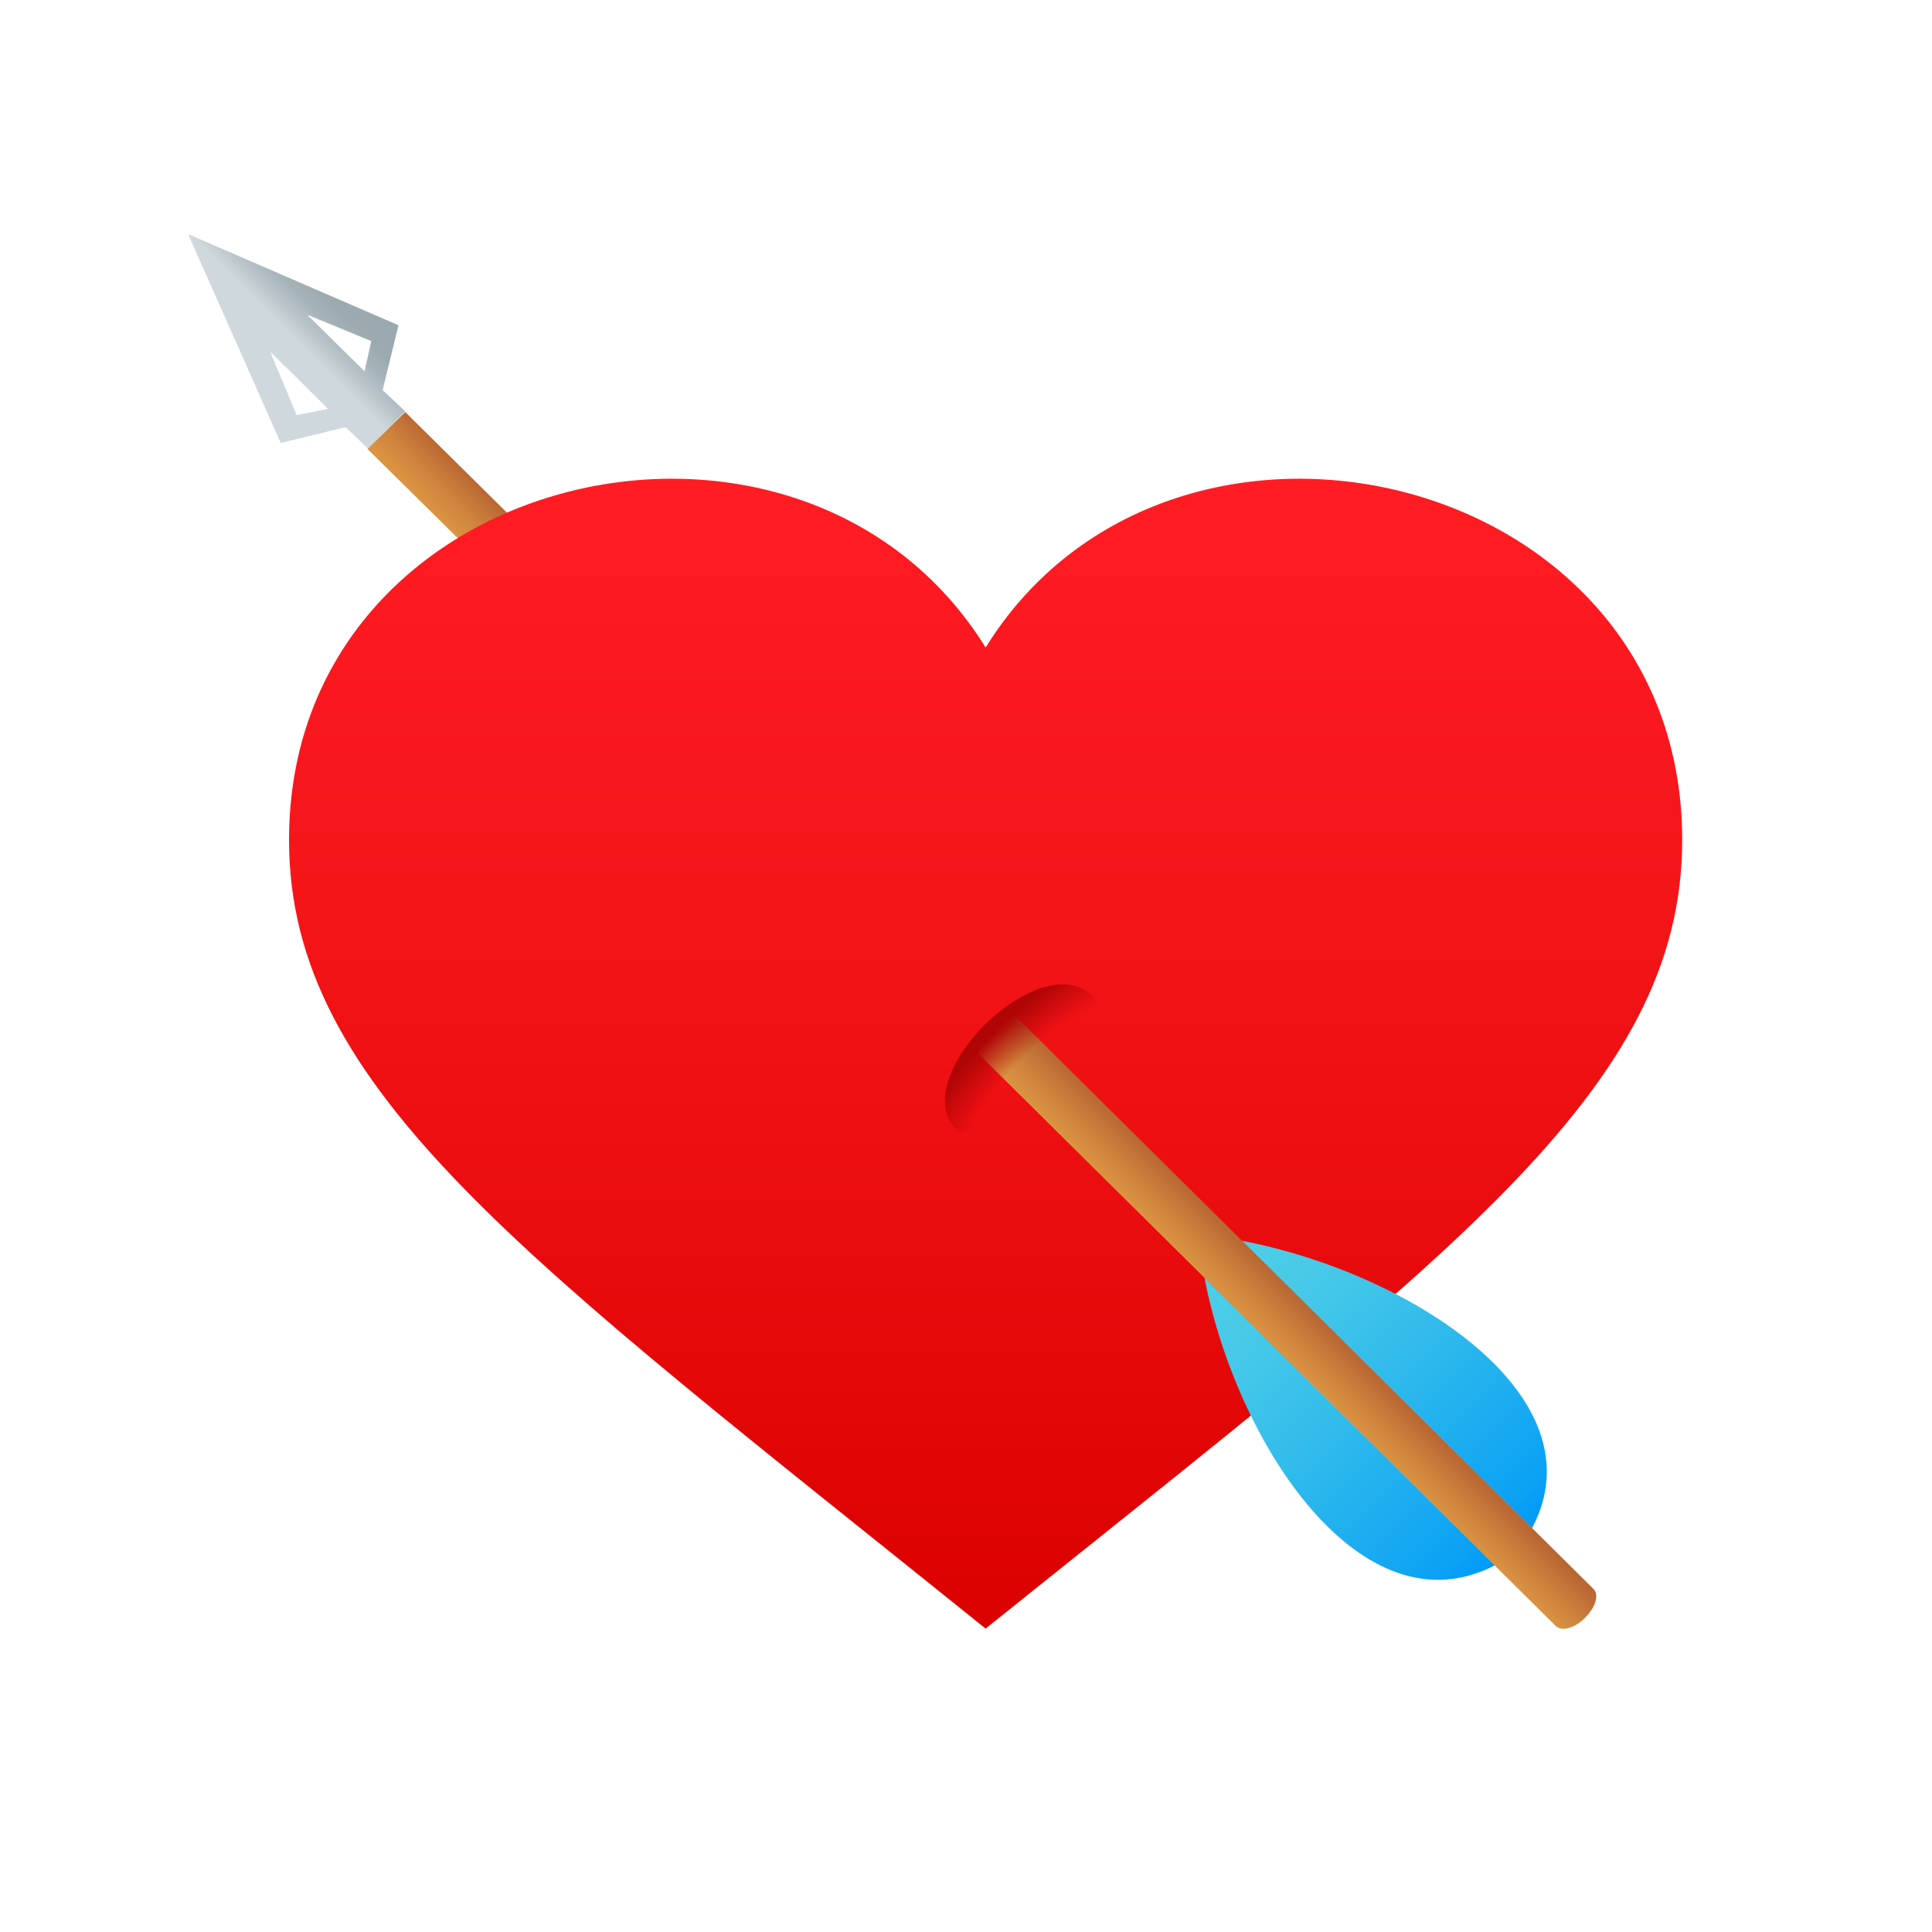 <svg width="256" height="256" fill="none" xmlns="http://www.w3.org/2000/svg"><path d="m25 31.2 12.2 27.5 8.6-2.1 3 2.9 4.9-5-3-2.8 2.1-8.6-27.7-12Zm18.4 23-4.1.8-3.5-8.4 7.6 7.5Zm-2.7-12.5 8.5 3.5-.9 4-7.6-7.5Z" fill="url(#a)"/><path d="m53.7 54.6-5 4.9 47.6 47 5-4.8-47.6-47.1Z" fill="url(#b)"/><path d="M130.6 85.8c-24.5-39.5-92.3-24-92.3 25.5 0 33.2 31.3 55.4 92.3 104.5 61-49 92.3-71.3 92.3-104.5 0-49.5-67.8-65-92.3-25.5Z" fill="url(#c)"/><path d="m159.6 169.3 38.5 38.1c-17.7 9.2-34.3-16.2-38.5-38.1Z" fill="url(#d)"/><path d="m164.5 164.4 38.5 38.1c9.3-17.5-16.3-33.9-38.5-38.1Z" fill="url(#e)"/><path d="m128.5 138.5 77.7 77c.8.7 2.5.2 3.8-1.1 1.4-1.4 1.9-3 1.2-3.8l-77.7-77-5 5Z" fill="url(#f)"/><path fill-rule="evenodd" clip-rule="evenodd" d="M144.8 132c3 2.8-15 20.7-18 17.8-7-6.9 11-24.7 18-17.8Z" fill="url(#g)"/><defs><linearGradient id="a" x1="30.4" y1="51.9" x2="46" y2="36.3" gradientUnits="userSpaceOnUse"><stop offset=".5" stop-color="#CFD8DD"/><stop offset=".6" stop-color="#BAC5CA"/><stop offset=".7" stop-color="#A7B5BB"/><stop offset=".8" stop-color="#9DABB1"/><stop offset="1" stop-color="#99A8AE"/></linearGradient><linearGradient id="b" x1="72.4" y1="83.1" x2="77.6" y2="78" gradientUnits="userSpaceOnUse"><stop stop-color="#DB9442"/><stop offset=".4" stop-color="#CF843D"/><stop offset="1" stop-color="#B86432"/></linearGradient><linearGradient id="c" x1="130.6" y1="215.8" x2="130.6" y2="63.4" gradientUnits="userSpaceOnUse"><stop stop-color="#DB0100"/><stop offset=".6" stop-color="#F41418"/><stop offset="1" stop-color="#FF1C23"/></linearGradient><linearGradient id="d" x1="193.8" y1="211.7" x2="155.5" y2="173.4" gradientUnits="userSpaceOnUse"><stop stop-color="#009AF7"/><stop offset=".1" stop-color="#0DA3F4"/><stop offset=".5" stop-color="#30BAEC"/><stop offset=".8" stop-color="#46C9E8"/><stop offset="1" stop-color="#4ECEE6"/></linearGradient><linearGradient id="e" x1="207.1" y1="198.4" x2="168.8" y2="160.1" gradientUnits="userSpaceOnUse"><stop stop-color="#009AF7"/><stop offset=".1" stop-color="#0DA3F4"/><stop offset=".5" stop-color="#30BAEC"/><stop offset=".8" stop-color="#46C9E8"/><stop offset="1" stop-color="#4ECEE6"/></linearGradient><linearGradient id="f" x1="167.9" y1="177.8" x2="173.1" y2="172.6" gradientUnits="userSpaceOnUse"><stop stop-color="#DB9442"/><stop offset=".4" stop-color="#CF843D"/><stop offset="1" stop-color="#B86432"/></linearGradient><radialGradient id="g" cx="0" cy="0" r="1" gradientUnits="userSpaceOnUse" gradientTransform="matrix(26 -26 9 9 139 144)"><stop offset=".4" stop-color="#B00505" stop-opacity="0"/><stop offset=".8" stop-color="#B00505"/></radialGradient></defs></svg>